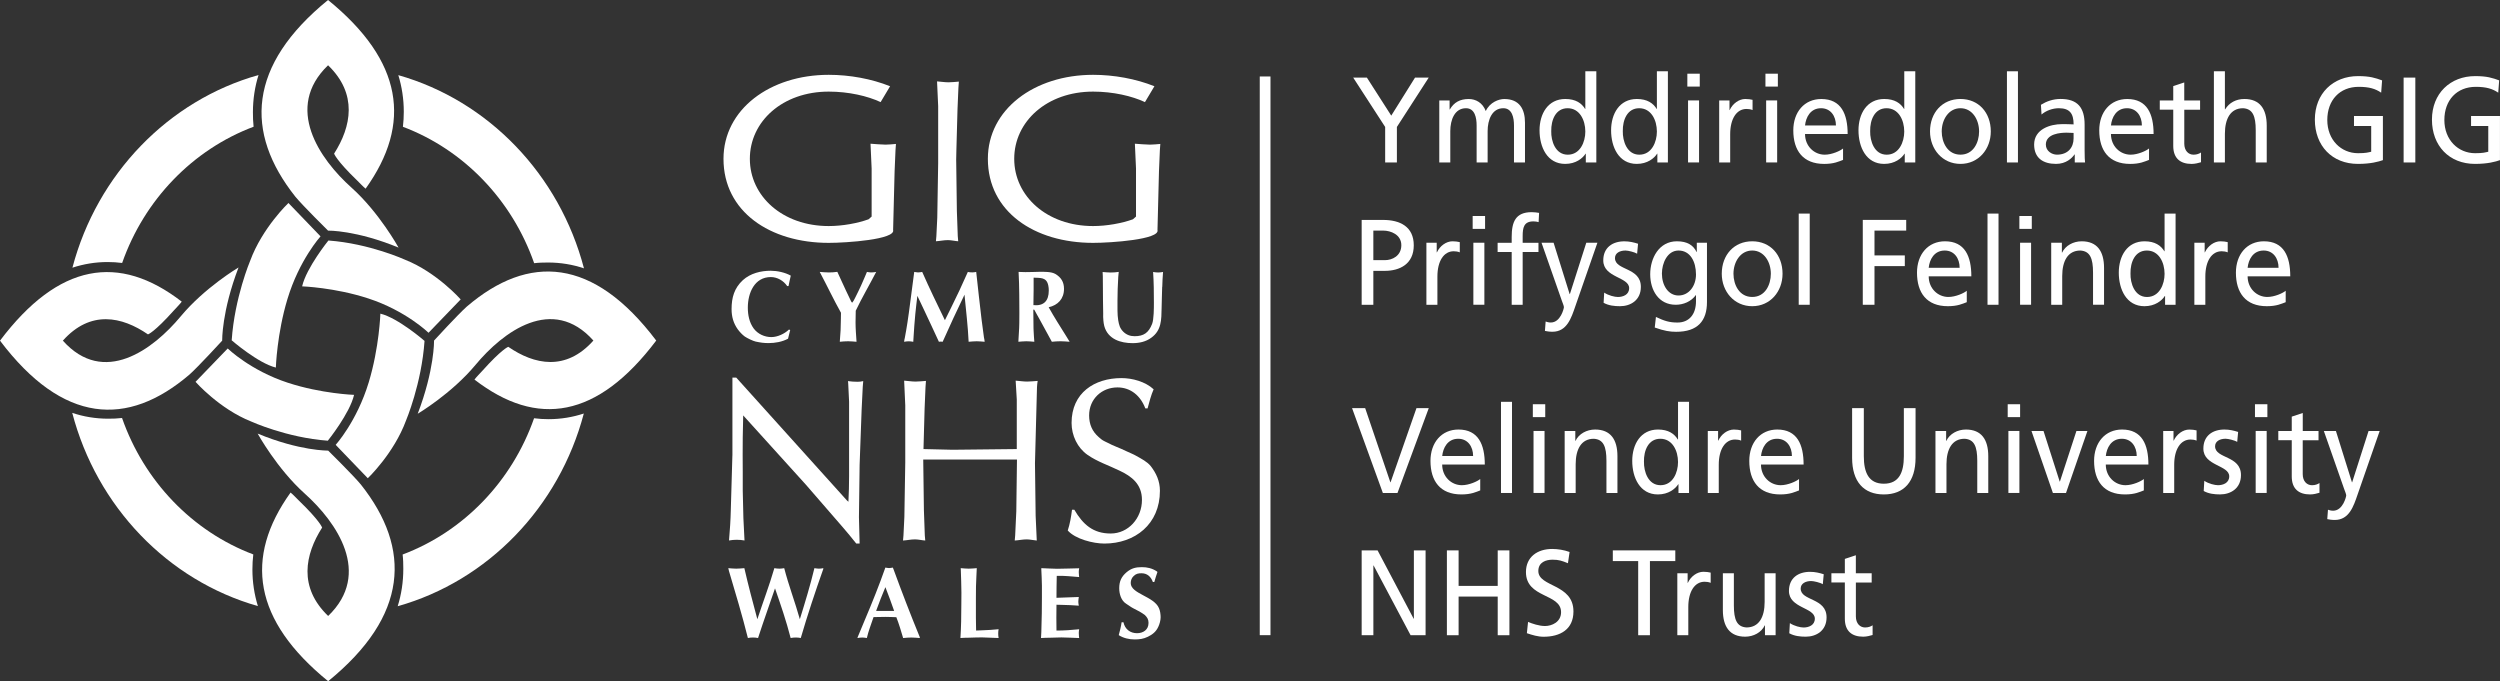 <?xml version="1.0" encoding="UTF-8"?> <svg xmlns="http://www.w3.org/2000/svg" id="Layer_1" data-name="Layer 1" viewBox="0 0 890.51 242.65"><rect x="0" y="0" width="890.51" height="242.65" fill="#333333" stroke="none"/><defs><style> .cls-1 { fill: #fff; stroke-width: 0px; } </style></defs><path class="cls-1" d="m130.24,67.2c16.62-23.22,13.26-45.52-13.39-67.2-28.56,23.25-29.83,47.13-11.65,70.05,2.69,3.26,11.65,12.1,11.65,12.1,0,0,9.97-.2,25.12,6.05,0,0-6.88-12.51-16.77-21.37-11.39-10.2-24.06-28.46-8.34-43.58,10.61,10.21,8.29,21.85,2.15,31.47,0,0,.7,2.33,8.28,9.64,1.1,1.06,1.96,2.05,2.95,2.85"></path><path class="cls-1" d="m114.18,84.19s-7.55,8.33-11.77,22.26c-3.77,12.43-4.15,24.48-4.15,24.48-6.36-1.56-15.73-9.71-15.73-9.71,1.04-15.23,6.59-28.35,6.59-28.35,4.34-11.76,13.62-20.56,13.62-20.56l11.44,11.89Z"></path><path class="cls-1" d="m64.73,107.44c-22.37-17.25-43.85-13.76-64.73,13.9,22.39,29.65,45.4,30.96,67.48,12.09,3.14-2.79,11.66-12.09,11.66-12.09,0,0-.19-10.35,5.83-26.07,0,0-12.05,7.14-20.59,17.41-9.83,11.83-27.41,24.97-41.99,8.66,9.84-11.02,21.05-8.6,30.32-2.23,0,0,2.24-.72,9.29-8.6,1.01-1.14,1.98-2.03,2.74-3.07"></path><path class="cls-1" d="m81.1,124.12s8.02,7.83,21.44,12.22c11.97,3.91,23.58,4.31,23.58,4.31-1.51,6.6-9.35,16.33-9.35,16.33-14.68-1.08-27.31-6.84-27.31-6.84-11.34-4.5-19.81-14.13-19.81-14.13l11.45-11.87Z"></path><path class="cls-1" d="m103.5,175.45c-16.62,23.21-13.25,45.52,13.39,67.2,28.56-23.24,29.83-47.13,11.66-70.05-2.69-3.26-11.66-12.1-11.66-12.1,0,0-9.96.2-25.11-6.05,0,0,6.88,12.51,16.77,21.37,11.39,10.21,24.06,28.46,8.34,43.59-10.61-10.21-8.29-21.85-2.15-31.48,0,0-.7-2.32-8.29-9.64-1.09-1.05-1.96-2.05-2.95-2.85"></path><path class="cls-1" d="m119.57,158.46s7.55-8.33,11.77-22.26c3.77-12.43,4.15-24.48,4.15-24.48,6.36,1.56,15.73,9.71,15.73,9.71-1.04,15.23-6.59,28.35-6.59,28.35-4.34,11.77-13.62,20.57-13.62,20.57l-11.44-11.89Z"></path><path class="cls-1" d="m169.01,135.21c22.37,17.25,43.85,13.76,64.74-13.9-22.39-29.65-45.4-30.97-67.48-12.1-3.14,2.79-11.66,12.1-11.66,12.1,0,0,.19,10.34-5.82,26.07,0,0,12.05-7.14,20.59-17.41,9.83-11.83,27.42-24.97,41.99-8.66-9.84,11.02-21.05,8.6-30.32,2.23,0,0-2.24.73-9.29,8.6-1.02,1.14-1.98,2.03-2.75,3.07"></path><path class="cls-1" d="m152.64,118.53s-8.02-7.83-21.44-12.22c-11.97-3.91-23.58-4.31-23.58-4.31,1.5-6.6,9.36-16.33,9.36-16.33,14.68,1.08,27.31,6.85,27.31,6.85,11.33,4.5,19.81,14.13,19.81,14.13l-11.45,11.88Z"></path><path class="cls-1" d="m25.78,95.36c3.96-1.31,8.18-2.02,12.56-2.02,1.75,0,3.47.11,5.17.33,7.88-22.5,25.13-40.37,46.82-48.53-.19-1.69-.24-3.41-.24-5.15,0-4.63.69-9.1,2-13.27-32.15,9.06-57.51,35.3-66.3,68.65"></path><path class="cls-1" d="m91.86,215.89c-1.26-4.11-1.95-8.49-1.95-13.03,0-1.82.1-3.6.31-5.37-21.68-8.18-38.89-26.09-46.75-48.6-1.62.2-3.28.25-4.95.25-4.46,0-8.76-.72-12.79-2.08,8.73,33.38,34.01,59.7,66.13,68.83"></path><path class="cls-1" d="m207.97,147.29c-3.96,1.31-8.18,2.02-12.56,2.02-1.75,0-3.47-.1-5.17-.33-7.88,22.5-25.13,40.38-46.82,48.54.2,1.69.24,3.41.24,5.14,0,4.63-.69,9.1-2,13.28,32.15-9.06,57.5-35.3,66.3-68.65"></path><path class="cls-1" d="m141.88,26.76c1.26,4.1,1.95,8.49,1.95,13.03,0,1.82-.1,3.6-.31,5.37,21.68,8.18,38.89,26.08,46.75,48.59,1.62-.2,3.28-.24,4.95-.24,4.46,0,8.76.72,12.79,2.07-8.73-33.37-34.02-59.69-66.14-68.82"></path><path class="cls-1" d="m260.89,162.27v-27.77h1.36l39.4,43.73.56.5c.16-3,.24-6.07.24-9.06v-26.6l-.32-6.66-.08-.66c1.12.16,2.32.24,3.44.24.64,0,1.36-.08,2-.24-.08.66-.08,1.33-.17,2l-.4,8.15-.72,19.7-.24,18.62.24,9.39h-1.2c-1.6-2-3.2-3.99-4.88-5.9l-13.05-15.05-22.34-24.69-.16,7.81c-.08,4.16,0,8.23,0,12.3v6.65l.23,9.81.4,7.98c-1.84-.33-3.68-.33-5.52,0,.32-3.66.56-7.32.64-10.98l.56-19.29Z"></path><path class="cls-1" d="m328.86,163.69l.24,18.04.32,8.98.16,1.83c-1.2-.08-2.48-.41-3.68-.41-1.44,0-2.8.33-4.24.41.08-.58.08-1.25.16-1.83l.32-6.57.32-19.45v-20.29l-.4-8.81c1.36.09,2.72.33,4.09.33,1.2,0,2.48-.16,3.68-.24-.08.74-.08,1.49-.16,2.24l-.32,7.57-.4,14.47,10.33.25,22.9-.25v-17.63l-.4-6.74c1.36.09,2.72.33,4.08.33,1.28,0,2.48-.16,3.76-.24-.16.74-.16,1.49-.24,2.24l-.72,27.1.24,18.71.4,8.81c-1.2-.09-2.4-.41-3.6-.41-1.45,0-2.81.33-4.25.41.08-.58.08-1.25.16-1.83l.4-8.56.24-18.46h-33.4Z"></path><path class="cls-1" d="m382.67,181.56c3.12,5.32,6.73,8.48,12.97,8.48s11.13-5.4,11.13-11.97c0-5.57-3.6-8.39-8.09-10.47-3.76-1.83-7.85-3.16-11.29-5.57-3.6-2.5-5.69-6.9-5.69-11.39,0-10.72,8.17-15.96,17.78-15.96,3.85,0,8.49,1.25,11.45,3.99-.96,2.16-1.52,4.49-2.16,6.81h-.8c-1.69-4.49-5.2-7.48-9.93-7.48-5.53,0-10.09,4.07-10.09,9.98,0,3.16,1.12,5.74,3.44,7.73,1.28,1.17,1.6,1.25,3.12,1.99.96.5,2,1,3.04,1.41,1.2.5,2.41.99,3.6,1.58,1.2.58,2.56,1.08,3.69,1.75,1.76,1,3.76,2,5.05,3.58,2,2.58,3.28,5.4,3.28,8.81,0,11.89-8.89,18.79-19.78,18.79-3.93,0-10.33-1.58-13.05-4.65.8-2.41,1.2-4.9,1.52-7.4h.8Z"></path><path class="cls-1" d="m270.01,227.26c-.56-.11-1.19-.18-1.79-.18s-1.22.07-1.82.18c-2-8-4.38-15.9-6.73-23.83l-.25-1.05c.95.07,1.89.18,2.84.18s1.93-.11,2.88-.18c1.4,6.11,3.01,12.15,4.63,18.19,2-6.07,4.27-12.04,6.06-18.19.6.11,1.19.18,1.79.18.56,0,1.16-.07,1.72-.18,1.58,6.15,3.86,12.07,5.57,18.19,1.86-6,3.71-12.04,5.19-18.19.53.07,1.05.18,1.58.18s1.09-.07,1.58-.18v.29c-2.87,8.11-5.6,16.3-8.02,24.59-.56-.11-1.19-.18-1.79-.18s-1.23.07-1.82.18c-1.54-6-3.54-11.86-5.57-17.68-1.96,5.78-4.03,11.5-5.92,17.32l-.11.36Z"></path><path class="cls-1" d="m312.09,217.62h6.41c-.98-2.84-2.03-5.67-3.12-8.47-1.12,2.69-2.21,5.38-3.19,8.14l-.1.33Zm-6.59,9.35l2.59-6.22c2.59-6.11,5.08-12.3,7.28-18.58.46.07.88.18,1.33.18s.88-.11,1.33-.18l.25.62c2.91,7.96,5.96,15.89,9.18,23.75l.17.4v.33c-.98-.08-2-.18-2.98-.18s-1.96.07-2.95.18c-.74-2.51-1.47-4.99-2.42-7.42-1.3-.04-2.56-.11-3.85-.11-1.44,0-2.84.03-4.27.07l-.18.51c-.77,2.29-1.65,4.54-2.21,6.95-.53-.11-1.09-.18-1.65-.18-.53,0-1.12.07-1.65.18v-.29Z"></path><path class="cls-1" d="m342.22,202.38c.95.07,1.89.18,2.84.18s1.93-.11,2.87-.18c-.07,2.18-.24,4.33-.28,6.51-.03,1.42-.03,2.83-.03,4.26v6.87c0,1.52.07,3.06.07,4.58l1.89-.07c2.07-.04,4.1-.22,6.13-.4-.11.51-.14,1.05-.14,1.56s.03,1.05.14,1.57l-5.92-.22c-1.62-.04-3.19.11-4.77.11-.98,0-1.92.04-2.91.11.25-3.93.32-7.86.32-11.79,0-1.45.03-2.91.03-4.36,0-2.7-.14-5.35-.21-8.04l-.04-.69Z"></path><path class="cls-1" d="m370.92,202.38c1.86.04,3.71.22,5.58.22,2.63,0,5.28-.15,7.91-.18-.18.88-.18,1.79-.07,2.7.04.14.04.29.07.43-2.66-.21-5.32-.51-7.99-.43-.03,1.27-.07,2.51-.07,3.78,0,1.35-.03,2.69-.03,4.04l7.95-.29c-.07.59-.17,1.13-.17,1.71,0,.47.1.91.17,1.38-2.06-.15-4.13-.26-6.23-.29-.56,0-1.16-.04-1.72-.04,0,1.53-.04,3.09-.04,4.62s.04,3.06.04,4.58c2.7,0,5.39-.19,8.09-.47-.18.87-.18,1.78-.07,2.69.04.15.04.29.07.44-2.1-.04-4.23-.22-6.34-.22-1.37,0-2.77.11-4.14.11-1.05,0-2.07.04-3.12.11.07-.7.07-1.38.11-2.07.07-2.26.14-4.51.17-6.81,0-1.82.04-3.67.04-5.53v-4.26c0-1.89-.14-3.85-.21-5.75v-.47Z"></path><path class="cls-1" d="m410.65,207.29c-.7-1.9-2.03-3.09-4.03-3.09-1.16,0-1.92.14-2.8.98-.7.65-1.05,1.52-1.05,2.51,0,3.85,8.27,4.69,10.06,8.95.42.94.59,2.22.59,3.24,0,1.09-.38,2.47-.84,3.41-.8,1.75-2.07,2.73-3.71,3.53-1.58.77-3.01.95-4.73.95-1.93,0-4-.47-5.64-1.53.42-1.53.8-3.02,1.02-4.58h.66c.52,2.47,2.41,3.89,4.83,3.89,2.17,0,4.1-1.2,4.1-3.67,0-1.24-.46-1.96-1.3-2.8-1.23-.91-2.56-1.64-3.92-2.29-.98-.47-1.89-1.2-2.81-1.78-1.72-1.09-2.41-3.46-2.41-5.46,0-2.51.8-4.18,2.66-5.75,1.72-1.42,3.26-1.78,5.43-1.78,1.85,0,3.61.4,5.22,1.45.1.11.21.15.31.26-.42,1.16-.77,2.37-1.12,3.57h-.52Z"></path><path class="cls-1" d="m281.47,117.56l-.77,3.09c-2.1,1.12-4.59,1.56-6.94,1.56-1.75,0-2.87-.18-4.59-.54-.98-.22-2.98-1.2-3.85-1.78-.91-.65-1.85-1.67-2.52-2.58-1.54-2.15-2.21-4.51-2.21-7.2,0-4.15.98-7.52,4.03-10.33,2.7-2.44,6.41-3.34,9.92-3.34,2.31,0,5.11.61,7.14,1.74-.32,1.24-.52,2.47-.8,3.71h-.49c-1.3-1.93-3.54-3.2-5.81-3.2-5.82,0-8.2,5.64-8.2,10.91,0,2.58.53,5.27,2.07,7.38,1.47,2,3.89,3.09,6.31,3.09,2.17,0,4.7-1.16,6.27-2.69l.46.18Z"></path><path class="cls-1" d="m295.14,97.05c1.05,0,2.1-.07,3.12-.22.49,1.05.98,2.15,1.47,3.2.53,1.16,1.05,2.29,1.58,3.42.49,1.06,1.02,2.11,1.51,3.16.18.4.39.91.7,1.2,0,.11.53-.69.56-.73.21-.36.42-.76.59-1.13.74-1.42,1.4-2.87,2.07-4.29.46-.98.88-2,1.3-2.98.24-.62.49-1.2.77-1.82.14.04.28.04.42.07.95.18,1.93.11,2.87-.07-2.45,4.77-5.08,9.17-7.28,13.82-.03,1.38-.07,2.8-.07,4.18,0,2.29.21,4.58.35,6.88-.98-.07-2-.18-2.98-.18s-2,.07-2.98.18c.25-2.77.39-5.53.39-8.29.03-.69.03-1.35.03-2.04-2.63-4.69-4.94-9.61-7.57-14.55,1.05.07,2.1.18,3.16.18"></path><path class="cls-1" d="m325.65,96.86c.46.04.95.18,1.4.18.49,0,.98-.11,1.44-.18,2.56,5.82,5.33,11.5,8.09,17.2l2.07-4.18c2.14-4.29,4.17-8.62,6.1-13.02.14.04.25.04.39.08.88.14,1.75.11,2.59-.08.6,5.68,1.26,11.35,1.92,17.02.25,2.11.57,4.22.84,6.33.07.44.25,1.02.25,1.53-.95-.07-1.92-.18-2.87-.18s-1.89.11-2.84.18c-.25-5.6-.95-11.17-1.47-16.77-2.67,5.57-5.29,11.13-7.78,16.77-.46-.07-.88-.11-1.34,0l-2.7-5.82c-1.61-3.52-3.33-7.02-4.97-10.54-.25,2.15-.53,4.29-.73,6.43-.1,1.39-.25,2.73-.35,4.11-.07,1.2-.17,2.37-.24,3.57-.03.76-.07,1.49-.14,2.26-.52-.11-1.08-.18-1.65-.18-.52,0-1.09.08-1.61.18,0-.36.17-1.09.24-1.35.38-1.82.63-3.67.95-5.53.38-2.36.66-4.73.98-7.09l1.43-10.91Z"></path><path class="cls-1" d="m368.18,103.23c0,.95-.04,1.89-.04,2.84,0,.87,0,1.74-.03,2.62,3.65.36,5.47-1.46,5.47-5.2,0-.76-.04-1.05-.18-1.82-.63-3.02-2.84-2.62-5.22-2.77v4.33Zm1.33,9.09c-.32-.62-.66-1.27-1.02-1.85-.1-.15-.07-.18-.24-.22,0,0-.18,0-.18.22,0,2.15.07,4.33.07,6.47.04.33.04.66.04.98.03,1.27.18,2.55.25,3.82-.95-.07-1.89-.18-2.84-.18s-1.89.11-2.84.18l.03-.69c.04-.8.07-1.6.14-2.4.18-2.36.18-4.77.18-7.17,0-2.18-.04-4.4-.04-6.58,0-2.69-.11-5.34-.24-8.04l2.41.07c1.68.04,3.37-.11,5.05-.11s4.21-.07,5.64.77c2.03,1.2,3.08,2.84,3.08,5.31,0,3.57-2.21,5.82-5.46,6.55,1.93,3.49,4.1,6.84,6.2,10.22l1.27,2.07c-1.05-.07-2.14-.18-3.19-.18s-2.11.07-3.15.18l-4.07-7.46-1.09-1.96Z"></path><path class="cls-1" d="m413.97,102.18c-.03,1.16-.1,2.36-.1,3.57,0,1.34-.07,2.69-.1,4-.07,4.15-.03,7.93-3.68,10.55-1.9,1.42-4.31,1.93-6.63,1.93-4.24,0-8.83-1.38-10.12-6.11-.17-.65-.24-1.3-.31-1.96-.11-.8-.07-1.67-.07-2.51-.03-1.49-.07-2.98-.07-4.51s-.03-3.02-.03-4.54c0-1.38-.03-2.8-.03-4.18,0-.51-.07-1.02-.07-1.53.98.07,1.92.18,2.9.18s1.9-.08,2.84-.22c-.03.58-.1,1.2-.17,1.78-.17,2.87-.28,5.67-.28,8.51,0,2-.07,4.99.25,6.87.31,1.78.59,2.91,1.85,4.18,1.12,1.09,2.45,1.57,4,1.57,3.26,0,5.01-1.24,6.24-4.4.63-1.6.63-5.75.63-7.53,0-3.64-.03-7.31-.28-10.95.59.11,1.19.18,1.79.18s1.19-.08,1.75-.18c-.17,1.75-.21,3.53-.28,5.31"></path><path class="cls-1" d="m340.6,57.09l.24,18.04.32,8.98.16,1.83c-1.21-.08-2.48-.41-3.69-.41-1.44,0-2.8.33-4.25.41.08-.58.08-1.24.16-1.83l.32-6.57.32-19.46v-20.28l-.4-8.81c1.36.09,2.72.33,4.09.33,1.2,0,2.48-.16,3.68-.25-.08.74-.08,1.49-.16,2.24l-.32,7.56-.4,14.47-.08,3.74Z"></path><path class="cls-1" d="m318.13,81.91c.96,3.38-16.51,4.6-22.94,4.6-20.94,0-37.48-11.14-37.48-29.93,0-17.62,16.55-29.93,37.48-29.93,7.46,0,15.22,1.41,21.86,4.07l-3.37,5.65c-4.6-2.16-11.34-3.74-18.49-3.74-16.45,0-28.09,10.64-28.09,23.94s11.64,23.95,28.09,23.95c4.9,0,10.32-1,14.2-2.41l1.09-.97v-17.13l-.4-8.82c1.36.09,4.01.33,5.38.33,1.2,0,2.48-.16,3.68-.25-.08.74-.08,1.5-.16,2.24l-.32,7.57-.53,20.81Z"></path><path class="cls-1" d="m412.3,81.91c.97,3.38-16.51,4.6-22.94,4.6-20.94,0-37.48-11.14-37.48-29.93,0-17.62,16.55-29.93,37.48-29.93,7.45,0,15.21,1.41,21.85,4.07l-3.37,5.65c-4.59-2.16-11.33-3.74-18.48-3.74-16.45,0-28.09,10.64-28.09,23.94s11.64,23.95,28.09,23.95c4.9,0,10.31-1,14.2-2.41l1.09-.97v-17.13l-.4-8.82c1.36.09,4.01.33,5.38.33,1.2,0,2.48-.16,3.68-.25-.08.74-.08,1.5-.16,2.24l-.32,7.57-.53,20.81Z"></path><polygon class="cls-1" points="508.93 145.38 504.55 145.38 495.33 171.79 495.25 171.79 486.28 145.38 481.61 145.38 492.58 175.6 497.79 175.6 508.93 145.38"></polygon><path class="cls-1" d="m513.72,162.44c.29-2.85,1.88-6.15,5.71-6.15,3.38,0,5.3,2.77,5.3,6.15h-11.01Zm13.55,8.18c-.96.82-3.96,2.21-6.55,2.21-3.71,0-7.01-2.99-7.01-7.36h15.18c0-7.1-2.3-12.47-9.38-12.47-6.01,0-9.97,4.63-9.97,11.17,0,7.19,3.46,11.95,11.01,11.95,3.5,0,5.21-.87,6.71-1.43v-4.07Z"></path><rect class="cls-1" x="534.66" y="143.13" width="3.92" height="32.47"></rect><path class="cls-1" d="m550.42,143.99h-4.42v4.59h4.42v-4.59Zm-4.17,31.6h3.92v-22.08h-3.92v22.08Z"></path><path class="cls-1" d="m557.34,175.6h3.92v-10.22c0-5.37,2-9.09,6.46-9.09,3.42.22,4.5,2.73,4.5,7.88v11.43h3.92v-13.12c0-5.93-2.46-9.48-7.96-9.48-2.96,0-5.8,1.52-6.97,4.03h-.08v-3.51h-3.79v22.08Z"></path><path class="cls-1" d="m585.58,164.47c-.08-4.02,1.58-8.18,5.84-8.18s6.3,4.2,6.3,8.31c0,3.68-1.83,8.23-6.25,8.23s-5.96-4.89-5.88-8.36m12.3,11.13h3.75v-32.47h-3.92v13.42h-.08c-1.21-2.03-3.34-3.55-7.05-3.55-6.17,0-9.18,5.24-9.18,11.17s2.71,11.95,9.13,11.95c3.79,0,6.21-1.99,7.26-3.64h.08v3.12Z"></path><path class="cls-1" d="m608.31,175.6h3.92v-10.04c0-5.54,2.29-9,5.8-9,.67,0,1.46.09,2.17.39v-3.64c-.83-.17-1.42-.3-2.58-.3-2.25,0-4.51,1.64-5.55,3.94h-.08v-3.42h-3.67v22.08Z"></path><path class="cls-1" d="m627.28,162.44c.29-2.85,1.88-6.15,5.71-6.15,3.38,0,5.3,2.77,5.3,6.15h-11.01Zm13.55,8.18c-.96.82-3.96,2.21-6.55,2.21-3.71,0-7.01-2.99-7.01-7.36h15.18c0-7.1-2.29-12.47-9.38-12.47-6.01,0-9.97,4.63-9.97,11.17,0,7.19,3.46,11.95,11.01,11.95,3.5,0,5.21-.87,6.71-1.43v-4.07Z"></path><path class="cls-1" d="m682.33,145.38h-4.17v17.14c0,5.8-1.75,9.78-7.13,9.78s-7.13-3.98-7.13-9.78v-17.14h-4.17v17.71c0,8.49,4.13,13.03,11.3,13.03s11.3-4.55,11.3-13.03v-17.71Z"></path><path class="cls-1" d="m689.42,175.6h3.92v-10.22c0-5.37,2-9.09,6.46-9.09,3.42.22,4.51,2.73,4.51,7.88v11.43h3.92v-13.12c0-5.93-2.46-9.48-7.97-9.48-2.96,0-5.8,1.52-6.96,4.03h-.08v-3.51h-3.8v22.08Z"></path><path class="cls-1" d="m719.57,143.99h-4.42v4.59h4.42v-4.59Zm-4.17,31.6h3.92v-22.08h-3.92v22.08Z"></path><polygon class="cls-1" points="743.55 153.52 739.63 153.52 733.75 171.53 733.67 171.53 727.91 153.52 723.62 153.52 731.25 175.6 735.92 175.6 743.55 153.52"></polygon><path class="cls-1" d="m750.1,162.44c.29-2.85,1.88-6.15,5.71-6.15,3.38,0,5.3,2.77,5.3,6.15h-11.01Zm13.55,8.18c-.96.82-3.96,2.21-6.55,2.21-3.71,0-7.01-2.99-7.01-7.36h15.18c0-7.1-2.29-12.47-9.38-12.47-6.01,0-9.97,4.63-9.97,11.17,0,7.19,3.46,11.95,11.01,11.95,3.51,0,5.21-.87,6.71-1.43v-4.07Z"></path><path class="cls-1" d="m770.54,175.6h3.92v-10.04c0-5.54,2.29-9,5.8-9,.67,0,1.46.09,2.17.39v-3.64c-.83-.17-1.42-.3-2.59-.3-2.25,0-4.5,1.64-5.55,3.94h-.08v-3.42h-3.67v22.08Z"></path><path class="cls-1" d="m784.97,174.9c1.79.99,3.84,1.21,5.84,1.21,3.79,0,7.43-2.16,7.43-6.88,0-7.06-9.22-5.76-9.22-10.26,0-1.82,1.75-2.69,3.75-2.69.92,0,3.25.56,4.13,1.13l.33-3.55c-1.54-.48-3.04-.86-4.88-.86-4.21,0-7.5,2.21-7.5,6.8,0,6.19,9.21,5.84,9.21,9.87,0,2.38-2.21,3.16-4,3.16-1.13,0-3.34-.52-4.88-1.56l-.21,3.64Z"></path><path class="cls-1" d="m807.65,143.99h-4.42v4.59h4.42v-4.59Zm-4.17,31.6h3.92v-22.08h-3.92v22.08Z"></path><path class="cls-1" d="m825.88,153.52h-5.63v-6.41l-3.92,1.3v5.11h-4.79v3.29h4.79v12.9c0,4.42,2.5,6.41,6.55,6.41,1.25,0,2.46-.34,3.33-.6v-3.46c-.58.39-1.46.78-2.67.78-1.79,0-3.3-1.39-3.3-3.94v-12.08h5.63v-3.29Z"></path><path class="cls-1" d="m828.96,184.91c.71.13,1.42.3,2.67.3,5.17,0,6.72-4.89,8.18-9.13l7.84-22.56h-3.96l-5.84,18.27h-.08l-5.71-18.27h-4.3l7.22,20.61c.25.74.75,1.86.75,2.34,0,.43-1.17,5.45-4.67,5.45-.67,0-1.33-.17-1.83-.35l-.25,3.33Z"></path><polygon class="cls-1" points="485.03 226.27 489.2 226.27 489.2 201.42 489.28 201.42 502.46 226.27 507.8 226.27 507.8 196.05 503.63 196.05 503.63 220.39 503.55 220.39 490.7 196.05 485.03 196.05 485.03 226.27"></polygon><polygon class="cls-1" points="515.39 226.27 519.56 226.27 519.56 212.5 533.49 212.5 533.49 226.27 537.66 226.27 537.66 196.05 533.49 196.05 533.49 208.7 519.56 208.7 519.56 196.05 515.39 196.05 515.39 226.27"></polygon><path class="cls-1" d="m559.1,196.62c-2-.74-4.29-1.08-6.21-1.08-5.25,0-9.34,2.85-9.34,8.23,0,9.39,12.51,7.53,12.51,14.29,0,3.55-3.34,4.93-5.71,4.93-2.13,0-4.63-.86-6.05-1.47l-.42,4.03c1.92.65,3.92,1.26,5.96,1.26,5.84,0,10.63-2.56,10.63-9.01,0-9.95-12.51-8.61-12.51-14.41,0-3.16,2.75-4.03,5.09-4.03,2.17,0,3.33.39,5.46,1.26l.58-3.98Z"></path><polygon class="cls-1" points="583.53 226.27 587.71 226.27 587.71 199.86 596.75 199.86 596.75 196.05 574.49 196.05 574.49 199.86 583.53 199.86 583.53 226.27"></polygon><path class="cls-1" d="m597.46,226.27h3.92v-10.04c0-5.54,2.29-9.01,5.8-9.01.67,0,1.46.09,2.17.39v-3.64c-.83-.17-1.42-.3-2.58-.3-2.25,0-4.51,1.64-5.55,3.94h-.08v-3.42h-3.67v22.08Z"></path><path class="cls-1" d="m632.49,204.19h-3.92v10.22c0,5.37-2,9.09-6.46,9.09-3.42-.22-4.5-2.73-4.5-7.88v-11.43h-3.92v13.12c0,5.93,2.46,9.48,7.96,9.48,2.96,0,5.8-1.52,6.96-4.03h.08v3.51h3.79v-22.08Z"></path><path class="cls-1" d="m637.37,225.58c1.79.99,3.84,1.21,5.84,1.21,3.79,0,7.42-2.16,7.42-6.88,0-7.06-9.22-5.76-9.22-10.26,0-1.82,1.75-2.68,3.75-2.68.92,0,3.25.56,4.13,1.13l.33-3.55c-1.54-.48-3.04-.86-4.88-.86-4.21,0-7.51,2.21-7.51,6.8,0,6.19,9.22,5.84,9.22,9.87,0,2.38-2.21,3.16-4.01,3.16-1.13,0-3.34-.52-4.88-1.56l-.21,3.64Z"></path><path class="cls-1" d="m666.69,204.19h-5.63v-6.41l-3.92,1.3v5.11h-4.79v3.29h4.79v12.9c0,4.42,2.5,6.41,6.55,6.41,1.25,0,2.46-.35,3.34-.6v-3.46c-.59.39-1.46.78-2.67.78-1.79,0-3.29-1.39-3.29-3.94v-12.08h5.63v-3.29Z"></path><polygon class="cls-1" points="493.4 57.87 497.58 57.87 497.58 45.22 508.92 27.64 504.04 27.64 495.57 41.19 486.89 27.64 482.01 27.64 493.4 45.22 493.4 57.87"></polygon><path class="cls-1" d="m512.68,57.87h3.92v-11.13c0-4.12,1.59-8.19,5.59-8.19,3.17,0,3.79,3.42,3.79,6.15v13.17h3.92v-11.13c0-4.12,1.59-8.19,5.59-8.19,3.17,0,3.8,3.42,3.8,6.15v13.17h3.92v-14.16c0-4.81-1.96-8.44-7.38-8.44-1.92,0-5.13,1.13-6.59,4.29-1.13-2.99-3.59-4.29-6.05-4.29-3.13,0-5.26,1.17-6.76,3.72h-.08v-3.21h-3.67v22.09Z"></path><path class="cls-1" d="m552.56,46.74c-.08-4.03,1.59-8.19,5.84-8.19s6.3,4.2,6.3,8.32c0,3.68-1.84,8.23-6.26,8.23s-5.97-4.89-5.88-8.36m12.31,11.13h3.75V25.39h-3.92v13.42h-.08c-1.21-2.03-3.34-3.55-7.05-3.55-6.17,0-9.18,5.24-9.18,11.17s2.71,11.95,9.14,11.95c3.8,0,6.21-1.99,7.26-3.64h.08v3.12Z"></path><path class="cls-1" d="m578.05,46.74c-.08-4.03,1.59-8.19,5.84-8.19s6.3,4.2,6.3,8.32c0,3.68-1.84,8.23-6.26,8.23s-5.96-4.89-5.88-8.36m12.31,11.13h3.75V25.39h-3.92v13.42h-.08c-1.21-2.03-3.34-3.55-7.05-3.55-6.18,0-9.18,5.24-9.18,11.17s2.71,11.95,9.14,11.95c3.79,0,6.21-1.99,7.26-3.64h.08v3.12Z"></path><path class="cls-1" d="m605.46,26.25h-4.42v4.59h4.42v-4.59Zm-4.17,31.61h3.92v-22.09h-3.92v22.09Z"></path><path class="cls-1" d="m612.38,57.87h3.92v-10.05c0-5.54,2.29-9.01,5.8-9.01.67,0,1.46.09,2.17.39v-3.64c-.83-.17-1.42-.3-2.59-.3-2.25,0-4.51,1.65-5.55,3.94h-.08v-3.42h-3.67v22.09Z"></path><path class="cls-1" d="m633.28,26.25h-4.42v4.59h4.42v-4.59Zm-4.17,31.61h3.92v-22.09h-3.92v22.09Z"></path><path class="cls-1" d="m642.96,44.7c.29-2.86,1.88-6.15,5.71-6.15,3.38,0,5.3,2.77,5.3,6.15h-11.01Zm13.56,8.19c-.96.82-3.96,2.21-6.55,2.21-3.71,0-7.01-2.99-7.01-7.36h15.18c0-7.1-2.29-12.47-9.39-12.47-6.01,0-9.97,4.63-9.97,11.17,0,7.19,3.46,11.95,11.01,11.95,3.5,0,5.21-.87,6.71-1.43v-4.07Z"></path><path class="cls-1" d="m666.16,46.74c-.08-4.03,1.59-8.19,5.84-8.19s6.3,4.2,6.3,8.32c0,3.68-1.84,8.23-6.26,8.23s-5.96-4.89-5.88-8.36m12.31,11.13h3.76V25.39h-3.92v13.42h-.08c-1.21-2.03-3.34-3.55-7.05-3.55-6.17,0-9.18,5.24-9.18,11.17s2.71,11.95,9.14,11.95c3.8,0,6.22-1.99,7.26-3.64h.08v3.12Z"></path><path class="cls-1" d="m691.65,46.82c0-4.2,2.46-8.27,6.68-8.27s6.63,4.07,6.63,8.27c0,3.94-2.04,8.27-6.63,8.27s-6.68-4.33-6.68-8.27m-4.17,0c0,6.32,4.42,11.56,10.85,11.56s10.8-5.24,10.8-11.56c0-6.71-4.34-11.56-10.8-11.56s-10.85,4.85-10.85,11.56"></path><rect class="cls-1" x="714.88" y="25.39" width="3.92" height="32.48"></rect><path class="cls-1" d="m738.62,49.29c0,3.29-2.04,5.8-5.92,5.8-1.79,0-3.96-1.26-3.96-3.59,0-3.9,5.26-4.24,7.38-4.24.84,0,1.67.09,2.5.09v1.95Zm-11.43-8.49c1.59-1.39,3.96-2.25,6.18-2.25,3.92,0,5.26,1.95,5.26,5.76-1.54-.09-2.63-.09-4.17-.09-4.05,0-9.89,1.73-9.89,7.27,0,4.81,3.21,6.89,7.8,6.89,3.59,0,5.68-2.04,6.59-3.38h.08v2.86h3.67c-.08-.65-.16-1.82-.16-4.33v-9.14c0-6.02-2.46-9.14-8.55-9.14-2.71,0-5.05.86-7.01,2.08l.21,3.46Z"></path><path class="cls-1" d="m751.93,44.7c.29-2.86,1.88-6.15,5.72-6.15,3.38,0,5.3,2.77,5.3,6.15h-11.01Zm13.56,8.19c-.96.82-3.96,2.21-6.55,2.21-3.71,0-7.01-2.99-7.01-7.36h15.19c0-7.1-2.29-12.47-9.39-12.47-6.01,0-9.97,4.63-9.97,11.17,0,7.19,3.46,11.95,11.01,11.95,3.51,0,5.21-.87,6.72-1.43v-4.07Z"></path><path class="cls-1" d="m783.67,35.78h-5.63v-6.41l-3.92,1.3v5.11h-4.8v3.29h4.8v12.91c0,4.41,2.5,6.41,6.55,6.41,1.25,0,2.46-.35,3.34-.6v-3.47c-.58.39-1.46.78-2.67.78-1.79,0-3.29-1.39-3.29-3.94v-12.08h5.63v-3.29Z"></path><path class="cls-1" d="m788.6,57.87h3.92v-10.22c0-5.37,2-9.1,6.47-9.1,3.42.22,4.51,2.73,4.51,7.88v11.43h3.92v-13.12c0-5.93-2.46-9.48-7.97-9.48-2.96,0-5.42,1.34-6.84,3.68h-.09v-13.55h-3.92v32.48Z"></path><path class="cls-1" d="m848.5,28.63c-2.42-.87-4.3-1.52-8.55-1.52-8.89,0-15.39,6.19-15.39,15.5s6.13,15.77,15.35,15.77c4.55,0,7.3-.78,8.89-1.34v-15.72h-10.3v3.55h6.13v9.18c-1.04.22-1.79.52-4.67.52-6.05,0-10.97-4.72-10.97-11.82s4.46-11.82,11.18-11.82c3.76,0,5.97.69,8.01,2.08l.33-4.38Z"></path><rect class="cls-1" x="856.18" y="27.64" width="4.17" height="30.23"></rect><path class="cls-1" d="m890.22,28.63c-2.42-.87-4.29-1.52-8.55-1.52-8.89,0-15.4,6.19-15.4,15.5s6.13,15.77,15.35,15.77c4.54,0,7.3-.78,8.88-1.34v-15.72h-10.3v3.55h6.13v9.18c-1.04.22-1.79.52-4.67.52-6.05,0-10.97-4.72-10.97-11.82s4.46-11.82,11.18-11.82c3.76,0,5.97.69,8.01,2.08l.33-4.38Z"></path><path class="cls-1" d="m485.02,108.56h4.17v-12.08h4.09c5.26,0,10.31-2.38,10.31-9.09s-4.96-9.05-10.93-9.05h-7.63v30.23Zm4.17-26.42h3.55c2.59,0,6.42,1.39,6.42,5.2s-3.25,5.33-5.84,5.33h-4.13v-10.52Z"></path><path class="cls-1" d="m508.09,108.56h3.92v-10.05c0-5.55,2.3-9.01,5.8-9.01.67,0,1.46.09,2.17.39v-3.64c-.83-.17-1.42-.3-2.59-.3-2.25,0-4.51,1.65-5.55,3.94h-.08v-3.42h-3.67v22.09Z"></path><path class="cls-1" d="m528.99,76.94h-4.42v4.59h4.42v-4.59Zm-4.17,31.61h3.92v-22.09h-3.92v22.09Z"></path><path class="cls-1" d="m538.46,108.56h3.92v-18.79h5.63v-3.29h-5.63v-2.38c0-2.99.42-5.24,3.8-5.24.67,0,1.42.09,1.88.26l.17-3.29c-.79-.13-1.63-.26-2.63-.26-5.8,0-7.13,3.51-7.13,8.88v2.03h-5.01v3.29h5.01v18.79Z"></path><path class="cls-1" d="m550.31,117.87c.71.13,1.42.3,2.67.3,5.17,0,6.72-4.89,8.18-9.14l7.84-22.56h-3.96l-5.84,18.28h-.09l-5.71-18.28h-4.3l7.22,20.61c.25.73.75,1.86.75,2.34,0,.43-1.17,5.46-4.67,5.46-.67,0-1.34-.17-1.84-.35l-.25,3.33Z"></path><path class="cls-1" d="m571.21,107.86c1.79.99,3.84,1.21,5.84,1.21,3.79,0,7.43-2.16,7.43-6.88,0-7.06-9.22-5.76-9.22-10.26,0-1.82,1.75-2.69,3.76-2.69.92,0,3.25.57,4.13,1.13l.33-3.55c-1.54-.48-3.04-.86-4.88-.86-4.21,0-7.51,2.21-7.51,6.8,0,6.19,9.22,5.85,9.22,9.87,0,2.38-2.21,3.16-4.01,3.16-1.13,0-3.34-.52-4.88-1.56l-.21,3.64Z"></path><path class="cls-1" d="m597.9,105.26c-3.67,0-5.92-3.64-5.92-7.79,0-3.77,1.96-8.23,5.92-8.23,4.17,0,6.22,3.94,6.22,8.53,0,4.11-2.54,7.49-6.22,7.49m10.14-18.79h-3.63v3.29h-.08c-1.17-2.38-3.25-3.81-7.01-3.81-6.42,0-9.51,6.06-9.51,11.74s3,10.87,9.1,10.87c2.71,0,5.47-1.13,7.13-3.42h.08v2.17c0,4.68-2.46,7.58-6.59,7.58-2.88,0-4.67-.56-7.68-1.99l-.42,3.77c3.42,1.21,5.38,1.52,7.63,1.52,7.63,0,10.97-3.85,10.97-10.57v-21.13Z"></path><path class="cls-1" d="m617.47,97.51c0-4.2,2.46-8.27,6.68-8.27s6.63,4.07,6.63,8.27c0,3.94-2.04,8.27-6.63,8.27s-6.68-4.33-6.68-8.27m-4.17,0c0,6.32,4.42,11.56,10.85,11.56s10.8-5.24,10.8-11.56c0-6.71-4.34-11.56-10.8-11.56s-10.85,4.85-10.85,11.56"></path><rect class="cls-1" x="640.71" y="76.08" width="3.92" height="32.48"></rect><polygon class="cls-1" points="663.53 108.56 667.7 108.56 667.7 94.79 678.5 94.79 678.5 90.98 667.7 90.98 667.7 82.14 679 82.14 679 78.33 663.53 78.33 663.53 108.56"></polygon><path class="cls-1" d="m687.01,95.39c.29-2.86,1.88-6.15,5.72-6.15,3.38,0,5.3,2.77,5.3,6.15h-11.01Zm13.56,8.18c-.96.83-3.96,2.21-6.55,2.21-3.71,0-7.01-2.99-7.01-7.36h15.19c0-7.1-2.29-12.47-9.39-12.47-6.01,0-9.97,4.63-9.97,11.17,0,7.19,3.46,11.95,11.01,11.95,3.51,0,5.21-.87,6.72-1.43v-4.07Z"></path><rect class="cls-1" x="707.96" y="76.08" width="3.92" height="32.48"></rect><path class="cls-1" d="m723.73,76.94h-4.42v4.59h4.42v-4.59Zm-4.17,31.61h3.92v-22.09h-3.92v22.09Z"></path><path class="cls-1" d="m730.65,108.56h3.92v-10.22c0-5.37,2-9.1,6.47-9.1,3.42.22,4.51,2.73,4.51,7.88v11.43h3.92v-13.12c0-5.93-2.46-9.48-7.97-9.48-2.96,0-5.8,1.52-6.97,4.03h-.08v-3.51h-3.8v22.09Z"></path><path class="cls-1" d="m758.89,97.43c-.08-4.03,1.59-8.19,5.84-8.19s6.3,4.2,6.3,8.32c0,3.68-1.84,8.23-6.26,8.23s-5.97-4.89-5.88-8.36m12.31,11.13h3.75v-32.48h-3.92v13.42h-.08c-1.21-2.03-3.34-3.55-7.05-3.55-6.17,0-9.18,5.24-9.18,11.17s2.71,11.95,9.14,11.95c3.8,0,6.22-1.99,7.26-3.64h.09v3.12Z"></path><path class="cls-1" d="m781.63,108.56h3.92v-10.05c0-5.55,2.29-9.01,5.8-9.01.67,0,1.46.09,2.17.39v-3.64c-.83-.17-1.42-.3-2.58-.3-2.25,0-4.51,1.65-5.55,3.94h-.08v-3.42h-3.67v22.09Z"></path><path class="cls-1" d="m800.61,95.39c.29-2.86,1.88-6.15,5.72-6.15,3.38,0,5.3,2.77,5.3,6.15h-11.01Zm13.56,8.18c-.96.83-3.96,2.21-6.55,2.21-3.71,0-7.01-2.99-7.01-7.36h15.19c0-7.1-2.29-12.47-9.39-12.47-6.01,0-9.97,4.63-9.97,11.17,0,7.19,3.46,11.95,11.01,11.95,3.51,0,5.21-.87,6.72-1.43v-4.07Z"></path><rect class="cls-1" x="448.73" y="27.24" width="3.82" height="199.01"></rect></svg> 